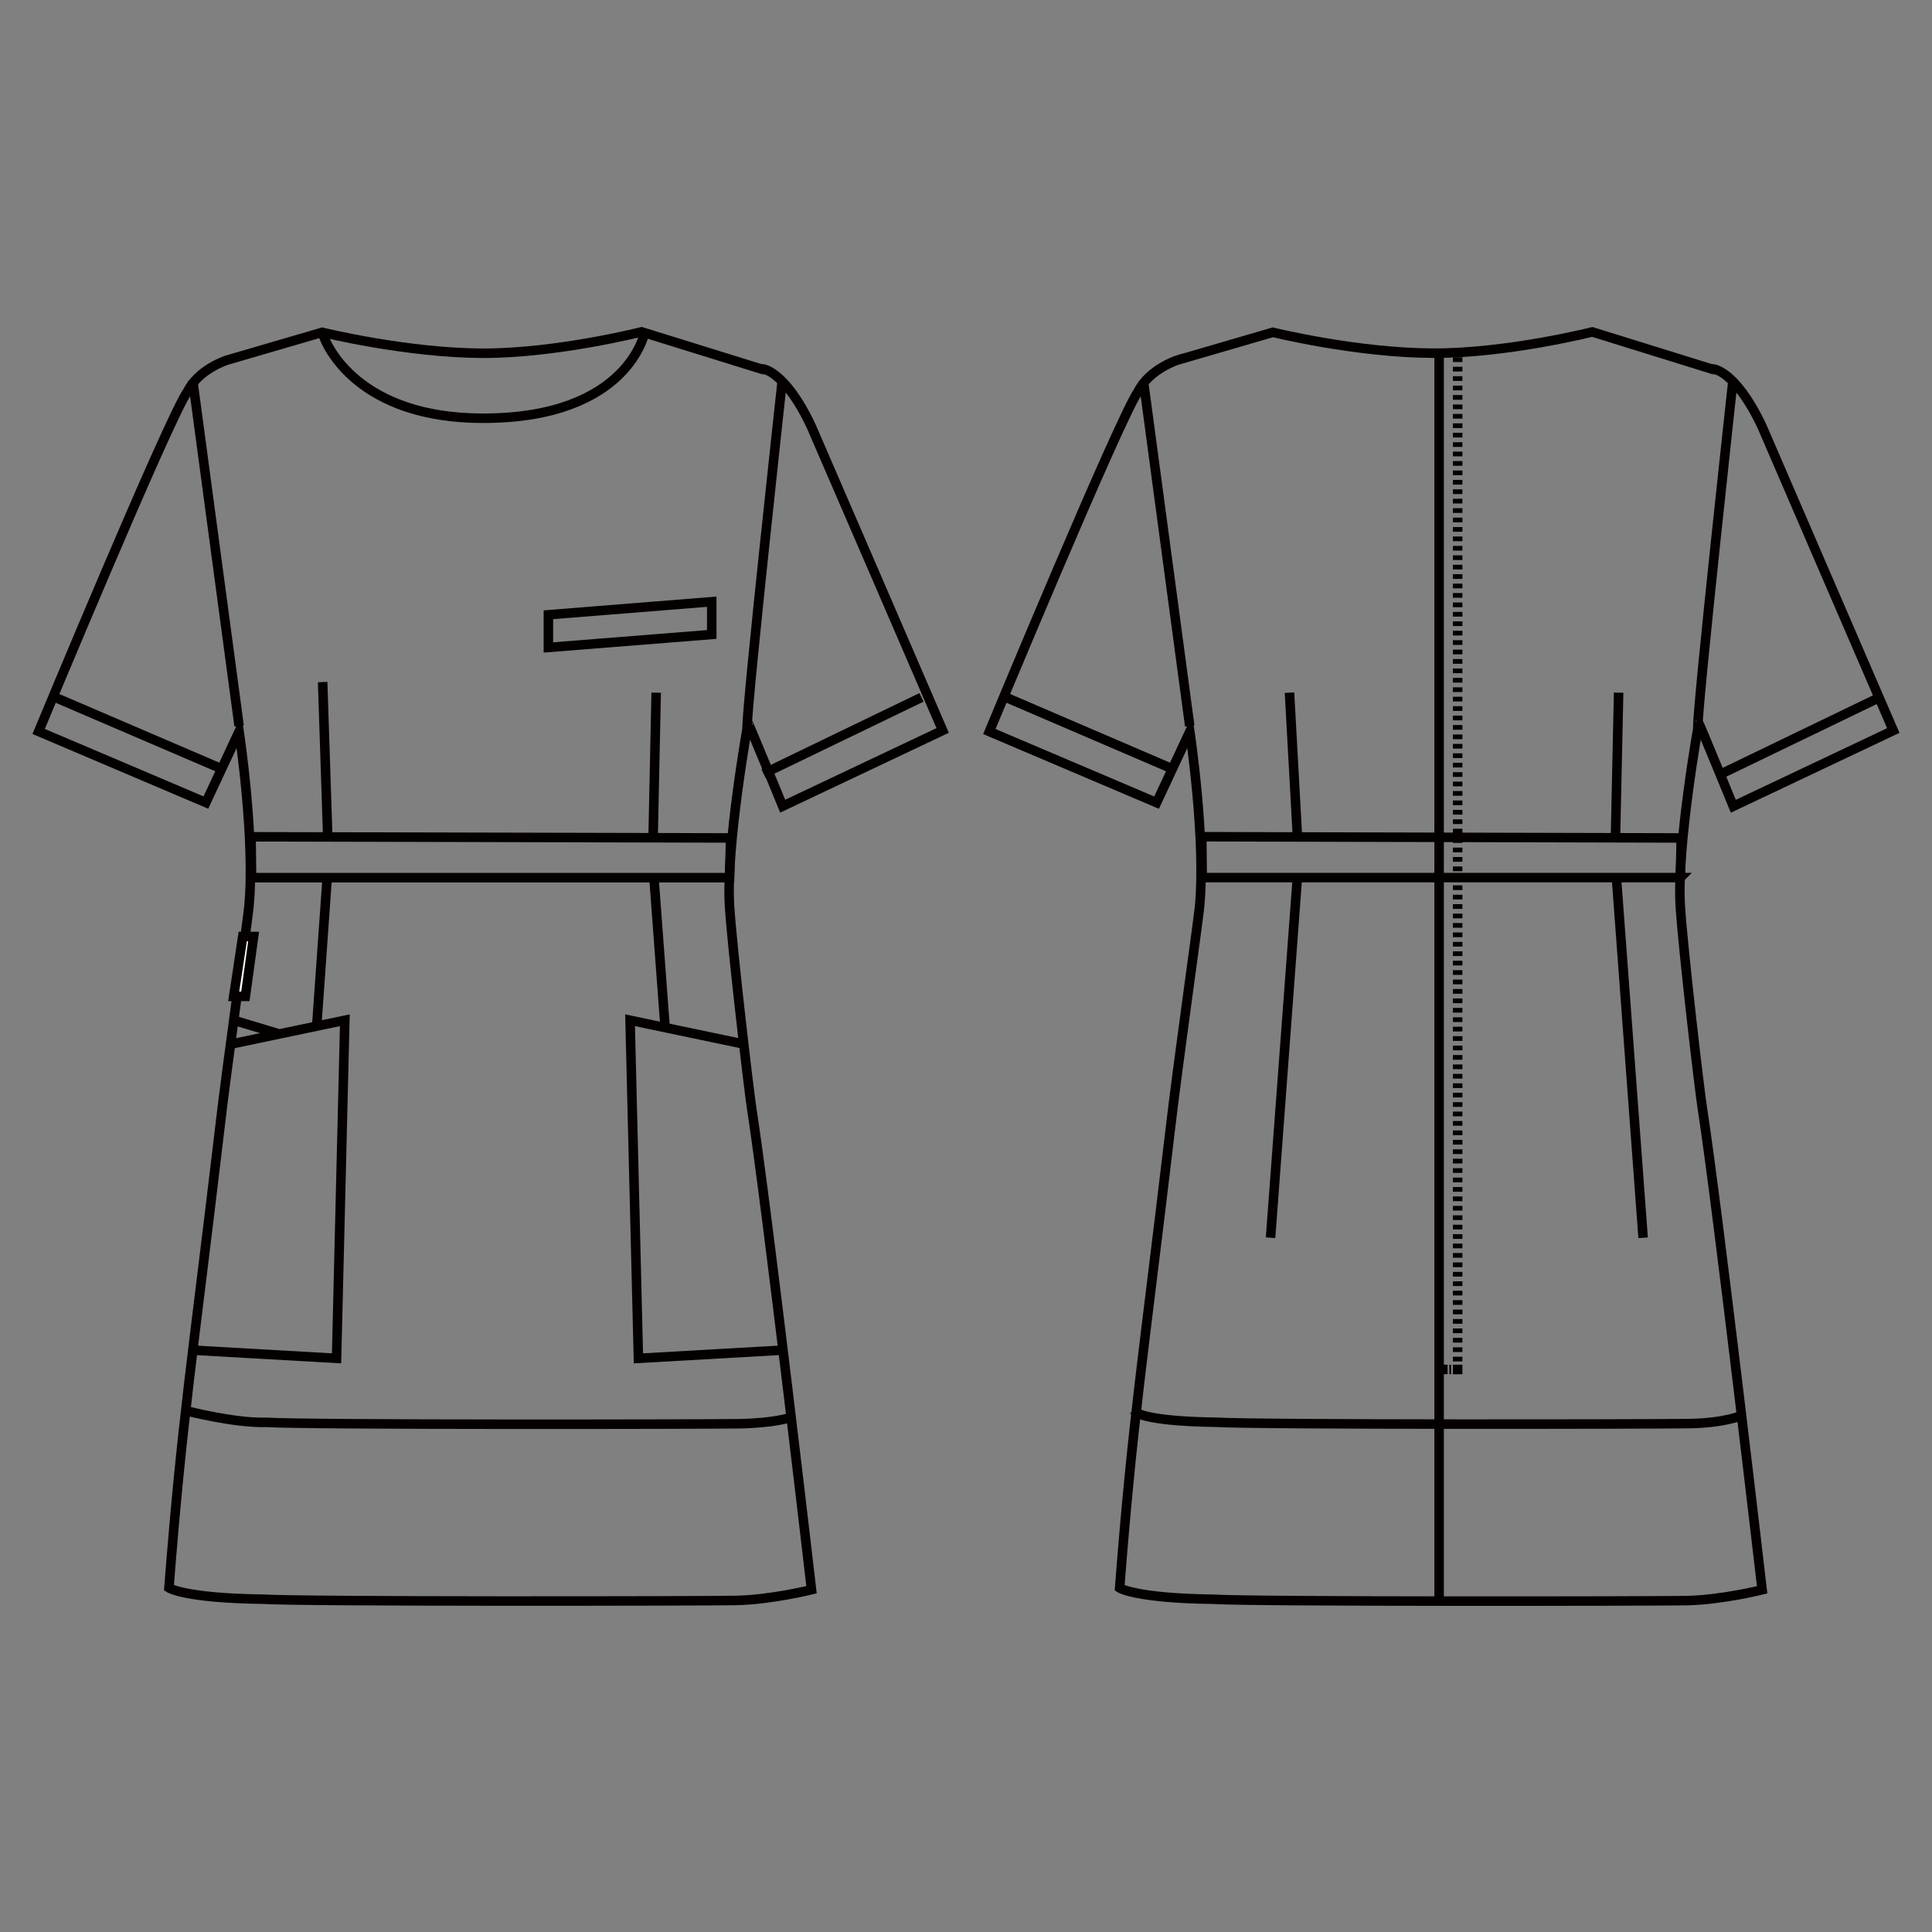 <?xml version="1.0" encoding="UTF-8"?>
<svg id="_レイヤー_1" data-name="レイヤー_1" xmlns="http://www.w3.org/2000/svg" version="1.1" viewBox="0 0 250 250">
  <rect x="0" y="0" width="250" height="250" fill="#808080" stroke="none"/>
  <!-- Generator: Adobe Illustrator 30.0.0, SVG Export Plug-In . SVG Version: 2.1.1 Build 123)  -->
  <defs>
    <style>
      .st0 {
        fill: #fff;
      }

      .st1, .st2, .st3 {
        fill: none;
        stroke: #040000;
        stroke-width: 1.23px;
      }

      .st2 {
        stroke-dasharray: .23 .23;
      }

      .st3 {
        stroke-dasharray: .61 .61;
      }
    </style>
  </defs>
  <g>
    <line class="st1" x1="84.91" y1="89.63" x2="84.51" y2="108.4"/>
    <line class="st1" x1="84.62" y1="113.57" x2="86.06" y2="132.9"/>
    <line class="st1" x1="41.75" y1="88.26" x2="42.41" y2="108.31"/>
    <line class="st1" x1="42.34" y1="113.57" x2="40.98" y2="132.77"/>
    <path class="st1" d="M101.2,49.45s-4.53,41.37-4.53,44.71"/>
    <line class="st1" x1="30.94" y1="93.93" x2="24.94" y2="49.21"/>
    <line class="st1" x1="6.97" y1="90.17" x2="28.29" y2="99.32"/>
    <path class="st1" d="M29.31,46.62s-3.61,1.16-5.04,4.03c-2.4,3.34-19.27,44-19.27,44l21.64,9.2,4.3-9.2s2.12,14.12,1.26,22.77c-.21,2.12-2.86,20.67-3.79,28.83-3.54,29.9-4.86,37.56-6.55,59.22,0,0,2,1.33,12.04,1.46,5.27.34,56.7.25,61.24.17,4.54-.07,9.87-1.39,9.87-1.39,0,0-5.69-49.02-7.75-62.33-.36-2.34-2.51-20.6-2.86-26.14-.48-7.66,2.4-23.69,2.4-23.67.05-.05,4.48,10.75,4.48,10.75l20.7-9.8s-16.76-38.83-16.99-39.32c-3.46-7.41-6.5-7.59-6.51-7.46l-15.46-4.8s-10.96,2.78-20.52,2.77c-9.95-.03-20.8-2.71-20.8-2.71l-12.39,3.62Z"/>
    <line class="st1" x1="98.8" y1="100.11" x2="119.24" y2="90.24"/>
    <path class="st1" d="M24.24,182.59s6.21,1.59,10.17,1.46c5.26.34,56.69.25,61.24.18,4.54-.08,6.54-.78,6.54-.78"/>
    <polygon class="st1" points="94.41 113.57 32.55 113.57 32.49 108.28 94.54 108.43 94.41 113.57"/>
    <path class="st1" d="M41.7,42.99c.53,1.98,4.84,11.13,20.8,11.13,19.01,0,20.98-11.3,20.98-11.3"/>
    <path class="st1" d="M30.24,132.02l5.92,1.78M96.33,135.12l-14.8-3.1,1.08,43.75,18.6-1.06M29.82,135.12l14.8-3.1-1.07,43.75-18.62-1.06"/>
    <polygon class="st1" points="92.1 82.1 70.96 83.78 70.96 79.55 92.1 77.86 92.1 82.1"/>
    <polygon class="st0" points="31.41 121.18 30.24 128.94 31.75 128.94 32.82 121.18 31.41 121.18"/>
    <polygon class="st1" points="32.82 121.18 31.41 121.18 30.24 128.93 31.75 128.93 32.82 121.18"/>
  </g>
  <g>
    <path class="st1" d="M166.86,89.63l1.03,18.67M167.88,113.56l-3.47,46.6M209.45,89.63l-.41,18.78M209.2,114.06l3.42,46.11"/>
    <path class="st1" d="M224.22,49.44s-4.53,41.36-4.53,44.71M153.95,93.94l-6-44.72M129.99,90.16l21.32,9.16M152.32,46.61s-3.6,1.16-5.04,4.04c-2.38,3.34-19.26,44.01-19.26,44.01l21.64,9.2,4.3-9.2s2.12,14.12,1.25,22.77c-.21,2.13-2.85,20.67-3.79,28.83-3.54,29.9-4.86,37.56-6.54,59.22,0,0,2,1.33,12.04,1.46,5.26.34,56.7.25,61.24.18,4.54-.07,9.86-1.4,9.86-1.4,0,0-5.69-49.02-7.74-62.34-.37-2.32-2.51-20.6-2.85-26.13-.49-7.65,2.38-23.68,2.39-23.67.05-.05,4.47,10.75,4.47,10.75l20.7-9.8s-16.76-38.84-16.98-39.33c-3.47-7.41-6.51-7.58-6.52-7.45l-15.45-4.8s-10.97,2.77-20.53,2.75c-9.95-.02-20.8-2.7-20.8-2.7l-12.39,3.61Z"/>
    <path class="st1" d="M186.22,45.69v161.27M146.8,182.58s.57,1.32,10.61,1.46c5.26.33,56.7.25,61.24.17,4.54-.08,6.71-1.04,6.71-1.04M217.44,113.56h-61.87l-.06-5.29,62.04.16-.11,5.13ZM222.78,100.11l20.45-9.87"/>
    <line class="st3" x1="188.62" y1="47.46" x2="188.62" y2="176.29"/>
    <line class="st2" x1="187.77" y1="177.21" x2="187.43" y2="177.21"/>
    <path class="st1" d="M187.32,177.2h-.62M188.62,176.59v.62h-.62M188.62,46.23v.62"/>
  </g>
</svg>